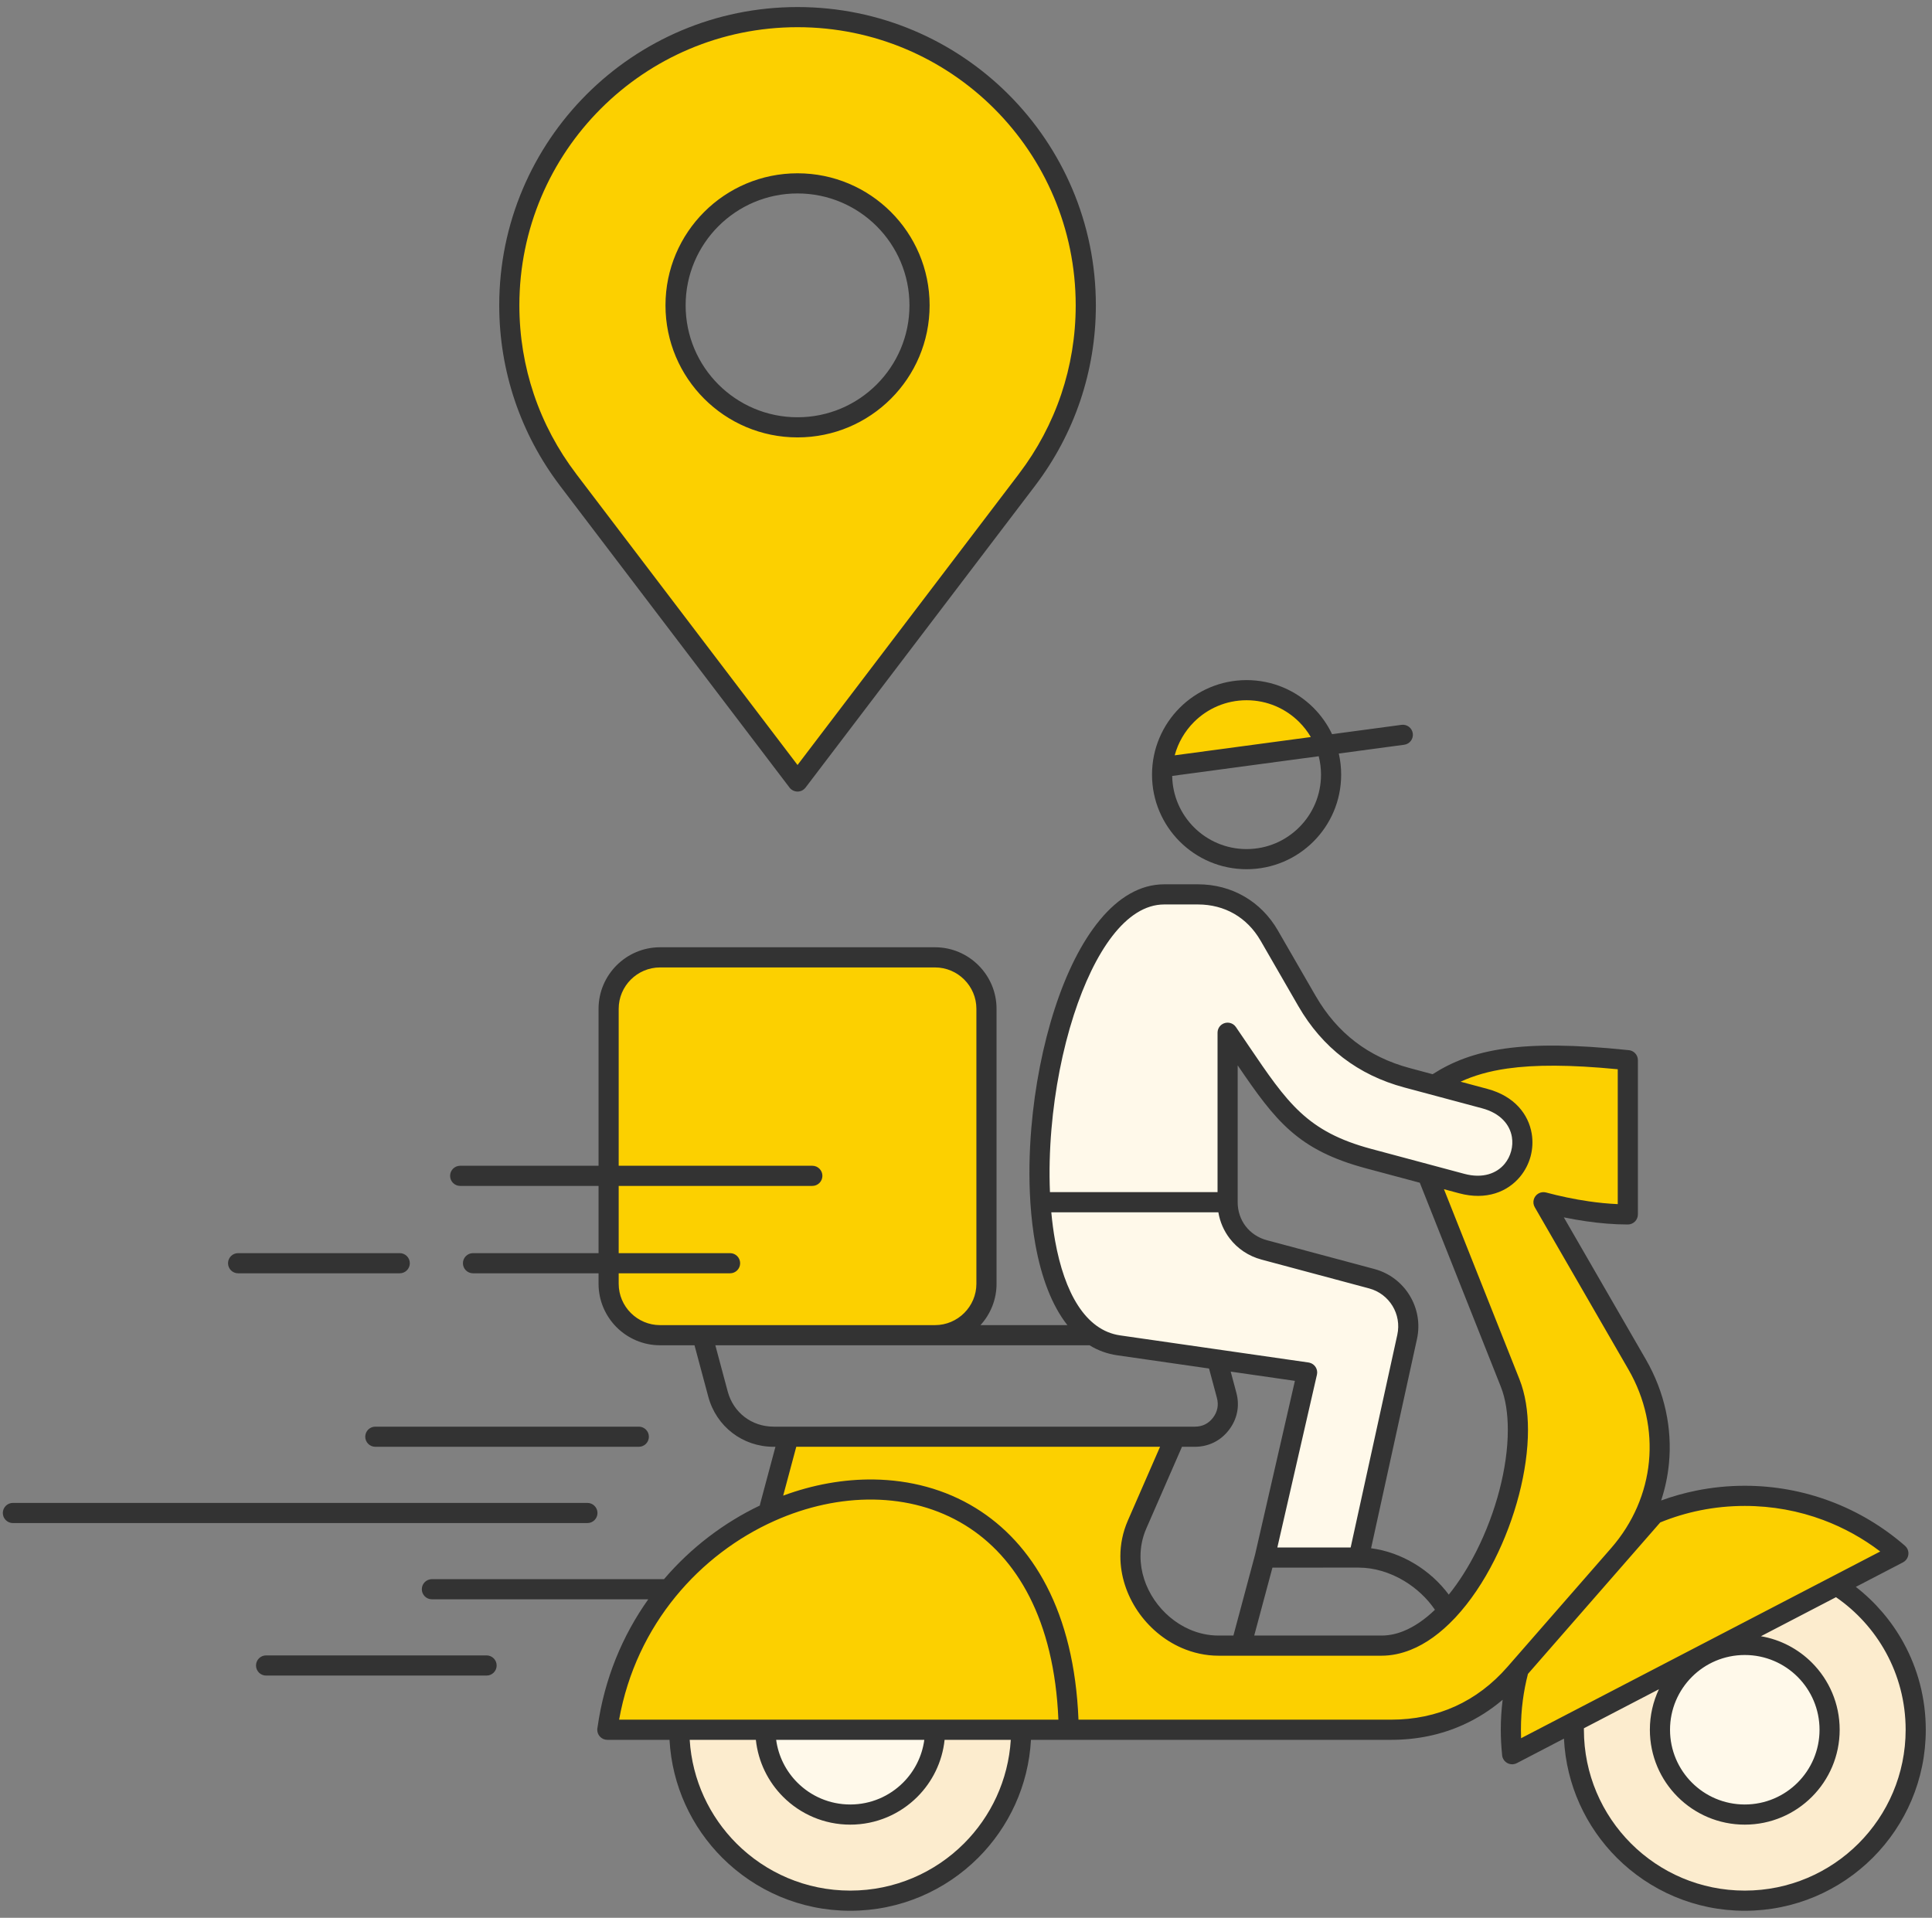 <svg width="137" height="136" viewBox="0 0 137 136" fill="none" xmlns="http://www.w3.org/2000/svg">
<rect x="0" y="0" width="137" height="136" fill="#808080" stroke="none"/>
<path fill-rule="evenodd" clip-rule="evenodd" d="M43.124 121.998C43.236 121.224 43.623 119.64 44.374 117.942C45.127 116.246 46.242 114.437 47.382 112.919C48.52 111.401 49.68 110.173 50.838 109.262C51.995 108.35 53.149 107.754 53.844 107.286C54.54 106.817 54.779 106.475 54.957 106.054C55.135 105.634 55.255 105.135 55.377 104.499C55.5 103.863 55.627 103.088 55.771 102.634C55.917 102.181 56.08 102.047 56.207 101.98C56.334 101.914 56.423 101.914 60.91 101.905C65.397 101.898 74.282 101.883 78.762 101.905C83.243 101.928 83.317 101.987 83.279 102.1C83.243 102.211 83.094 102.374 82.514 103.662C81.933 104.949 80.92 107.36 80.504 109.064C80.087 110.769 80.265 111.766 80.593 112.636C80.92 113.507 81.396 114.251 82.044 114.854C82.692 115.457 83.511 115.918 84.151 116.223C84.79 116.529 85.252 116.677 85.735 116.745C86.219 116.811 86.726 116.797 89.024 116.745C91.324 116.692 95.417 116.602 97.787 116.42C100.158 116.239 100.805 115.963 101.349 115.613C101.892 115.264 102.33 114.839 102.952 113.924C103.574 113.009 104.377 111.601 105.169 109.869C105.962 108.134 106.744 106.072 107.157 104.63C107.569 103.186 107.614 102.359 107.637 101.626C107.659 100.893 107.659 100.253 107.625 99.834C107.592 99.412 107.525 99.211 106.498 96.629C105.472 94.047 103.484 89.083 102.464 86.43C101.445 83.778 101.393 83.435 101.46 83.379C101.527 83.323 101.713 83.554 102.118 83.699C102.524 83.844 103.15 83.903 103.89 83.952C104.63 84 105.486 84.038 106.174 83.625C106.863 83.211 107.383 82.349 107.592 81.607C107.8 80.868 107.696 80.25 107.465 79.722C107.235 79.193 106.878 78.754 106.516 78.43C106.156 78.106 105.791 77.898 105.228 77.716C104.667 77.534 103.908 77.377 103.522 77.18C103.135 76.983 103.119 76.745 103.253 76.537C103.388 76.328 103.67 76.149 104.719 75.844C105.769 75.539 107.584 75.108 109.411 74.978C111.239 74.847 113.077 75.018 114.078 75.149C115.079 75.279 115.243 75.368 115.313 75.539C115.383 75.71 115.361 75.963 115.35 77.724C115.338 79.483 115.338 82.751 115.26 84.424C115.182 86.099 115.027 86.181 114.725 86.174C114.424 86.165 113.977 86.069 113.441 85.984C112.905 85.898 112.28 85.823 111.64 85.731C111.001 85.637 110.346 85.526 110.082 85.593C109.818 85.66 109.944 85.906 110.2 86.266C110.457 86.628 110.844 87.103 112.016 89.258C113.188 91.413 115.145 95.245 116.176 97.363C117.206 99.48 117.31 99.881 117.423 100.317C117.534 100.752 117.653 101.221 117.545 102.385C117.437 103.551 117.102 105.41 116.99 106.338C116.879 107.264 116.99 107.256 117.169 107.219C117.348 107.182 117.593 107.115 118.349 106.896C119.104 106.676 120.368 106.303 121.564 106.114C122.758 105.924 123.882 105.918 125.441 106.151C127 106.385 128.994 106.861 130.479 107.45C131.964 108.038 132.939 108.738 133.486 109.172C134.032 109.608 134.152 109.779 134.155 109.925C134.158 110.069 134.047 110.189 133.779 110.349C133.512 110.509 133.087 110.71 128.808 112.986C124.529 115.264 116.396 119.618 112.187 121.861C107.979 124.104 107.696 124.238 107.513 124.246C107.331 124.254 107.249 124.134 107.201 123.859C107.153 123.583 107.138 123.152 107.134 122.582C107.131 122.014 107.138 121.306 107.148 120.674C107.16 120.042 107.174 119.484 107.082 119.301C106.988 119.119 106.788 119.312 106.469 119.632C106.148 119.952 105.709 120.399 105.147 120.808C104.585 121.217 103.9 121.589 103.294 121.854C102.687 122.118 102.159 122.274 99.696 122.448C97.233 122.623 92.835 122.817 88.053 122.828C83.272 122.839 78.108 122.668 70.845 122.613C63.581 122.556 54.219 122.617 49.382 122.643C44.545 122.668 44.232 122.661 44.027 122.657C43.822 122.653 43.726 122.653 43.63 122.661C43.532 122.668 43.437 122.683 43.306 122.709C43.176 122.735 43.013 122.772 43.124 121.998Z" fill="#FCD000"/>
<path d="M65.999 67.71H47.067C44.897 67.71 43.138 69.438 43.138 71.569V90.732C43.138 92.863 44.897 94.59 47.067 94.59H65.999C68.169 94.59 69.928 92.863 69.928 90.732V71.569C69.928 69.438 68.169 67.71 65.999 67.71Z" fill="#FCD000"/>
<path fill-rule="evenodd" clip-rule="evenodd" d="M41.895 35.957C44.88 40.071 50.572 47.662 53.464 51.502C56.355 55.342 56.444 55.431 56.525 55.413C56.607 55.394 56.682 55.267 56.857 55.066C57.031 54.866 57.307 54.59 59.942 51.141C62.576 47.691 67.569 41.068 70.654 36.655C73.738 32.243 74.915 30.04 75.695 27.948C76.477 25.857 76.865 23.878 76.886 21.72C76.908 19.562 76.566 17.225 75.877 14.991C75.189 12.758 74.154 10.627 72.792 8.871C71.43 7.114 69.742 5.733 67.796 4.558C65.85 3.384 63.647 2.416 61.63 1.85C59.613 1.285 57.783 1.122 56.131 1.143C54.478 1.166 53.005 1.374 50.996 2.074C48.987 2.773 46.442 3.964 44.41 5.415C42.379 6.866 40.86 8.578 39.64 10.469C38.419 12.358 37.496 14.427 36.916 16.384C36.336 18.341 36.097 20.187 36.083 21.973C36.068 23.759 36.277 25.486 36.693 26.907C37.11 28.328 37.734 29.444 38.185 30.323C38.636 31.201 38.911 31.84 41.895 35.957ZM56.444 13.147C61.153 13.147 64.972 16.965 64.972 21.675C64.972 26.385 61.153 30.203 56.444 30.203C51.734 30.203 47.915 26.385 47.915 21.675C47.915 16.965 51.734 13.147 56.444 13.147Z" fill="#FCD000"/>
<path fill-rule="evenodd" clip-rule="evenodd" d="M84.341 54.186C86.232 54.025 90.102 53.478 91.954 53.066C93.805 52.655 93.638 52.38 93.473 52.117C93.31 51.855 93.15 51.606 92.893 51.274C92.637 50.944 92.283 50.53 91.725 50.177C91.167 49.824 90.404 49.53 89.926 49.345C89.448 49.161 89.254 49.086 88.787 49.057C88.32 49.027 87.579 49.042 86.99 49.17C86.401 49.299 85.961 49.54 85.442 49.83C84.924 50.12 84.324 50.459 83.947 50.928C83.568 51.397 83.412 51.997 83.228 52.514C83.044 53.031 82.832 53.467 82.684 53.795C82.534 54.124 82.449 54.348 84.341 54.186Z" fill="#FCD000"/>
<path fill-rule="evenodd" clip-rule="evenodd" d="M48.198 123.467C48.339 124.271 48.607 125.633 48.946 126.801C49.284 127.969 49.694 128.944 50.497 129.993C51.302 131.043 52.499 132.167 53.59 132.982C54.68 133.797 55.662 134.303 56.685 134.567C57.708 134.831 58.773 134.854 59.871 134.805C60.968 134.756 62.099 134.638 63.212 134.377C64.324 134.116 65.418 133.714 66.282 133.238C67.144 132.762 67.778 132.211 68.421 131.604C69.065 130.998 69.719 130.336 70.218 129.741C70.717 129.145 71.059 128.617 71.365 127.847C71.669 127.076 71.938 126.065 72.119 125.227C72.302 124.389 72.399 123.728 72.429 123.323C72.459 122.918 72.421 122.773 71.96 122.696C71.499 122.619 70.613 122.612 69.749 122.607C68.886 122.601 68.046 122.597 67.479 122.663C66.914 122.729 66.624 122.863 66.378 123.113C66.133 123.363 65.931 123.728 65.664 124.3C65.396 124.874 65.061 125.655 64.593 126.329C64.124 127.003 63.521 127.568 62.918 127.936C62.315 128.304 61.712 128.475 61.054 128.527C60.395 128.579 59.681 128.513 58.899 128.327C58.118 128.141 57.269 127.835 56.704 127.471C56.139 127.106 55.856 126.682 55.629 126.291C55.401 125.901 55.231 125.543 55.018 124.989C54.807 124.434 54.553 123.683 54.259 123.277C53.965 122.872 53.63 122.812 53.199 122.742C52.767 122.671 52.239 122.589 51.696 122.567C51.153 122.544 50.594 122.582 50.089 122.582C49.583 122.582 49.128 122.544 48.794 122.47C48.459 122.396 48.243 122.283 48.143 122.351C48.042 122.417 48.056 122.663 48.198 123.467Z" fill="#FCECCE"/>
<path fill-rule="evenodd" clip-rule="evenodd" d="M111.587 123.069C111.616 123.683 111.691 124.702 111.914 125.584C112.137 126.466 112.509 127.21 113.02 128.092C113.529 128.974 114.176 129.993 115.087 130.968C116 131.943 117.175 132.873 118.649 133.531C120.122 134.19 121.894 134.578 123.583 134.644C125.272 134.711 126.88 134.458 128.497 133.717C130.117 132.977 131.746 131.749 132.963 130.238C134.18 128.729 134.984 126.935 135.438 125.431C135.891 123.928 135.996 122.715 135.836 121.39C135.676 120.066 135.252 118.629 134.786 117.54C134.322 116.449 133.815 115.705 133.302 115.058C132.788 114.41 132.268 113.859 131.795 113.454C131.322 113.048 130.898 112.788 130.552 112.683C130.206 112.579 129.938 112.631 129.275 112.813C128.613 112.996 127.557 113.308 126.362 113.941C125.168 114.574 123.835 115.526 123.501 116.028C123.166 116.531 123.828 116.582 124.509 116.713C125.19 116.843 125.89 117.052 126.499 117.312C127.11 117.573 127.631 117.885 128.025 118.372C128.42 118.86 128.688 119.522 128.921 120.356C129.156 121.189 129.357 122.194 129.387 123.076C129.417 123.958 129.275 124.717 128.871 125.403C128.464 126.089 127.795 126.703 127.121 127.257C126.448 127.812 125.771 128.308 125.074 128.57C124.379 128.833 123.665 128.862 122.977 128.784C122.288 128.706 121.625 128.52 121.008 128.244C120.39 127.969 119.818 127.604 119.319 127.091C118.82 126.578 118.396 125.915 118.12 125.241C117.846 124.568 117.718 123.884 117.722 123.176C117.726 122.47 117.86 121.74 118.076 121.015C118.292 120.289 118.589 119.567 118.726 119.135C118.865 118.704 118.843 118.563 118.626 118.529C118.41 118.495 118.002 118.57 117.261 118.886C116.521 119.202 115.449 119.761 114.664 120.2C113.879 120.638 113.38 120.959 112.952 121.227C112.525 121.494 112.167 121.71 111.952 121.837C111.736 121.963 111.661 122.001 111.616 122.123C111.572 122.247 111.557 122.454 111.587 123.069Z" fill="#FCECCE"/>
<path fill-rule="evenodd" clip-rule="evenodd" d="M66.527 122.592C66.378 125.858 63.683 128.461 60.38 128.461C57.085 128.461 54.396 125.871 54.234 122.617C57.892 122.598 62.33 122.582 66.527 122.592Z" fill="#FFF9EA"/>
<path d="M123.694 128.461C127.092 128.461 129.847 125.706 129.847 122.307C129.847 118.908 127.092 116.153 123.694 116.153C120.295 116.153 117.54 118.908 117.54 122.307C117.54 125.706 120.295 128.461 123.694 128.461Z" fill="#FFF9EA"/>
<path fill-rule="evenodd" clip-rule="evenodd" d="M90.177 108.352C90.679 106.188 91.669 101.954 92.145 99.799C92.621 97.646 92.585 97.571 92.432 97.507C92.28 97.444 92.011 97.393 91.568 97.307C91.126 97.221 90.509 97.102 88.272 96.779C86.036 96.454 82.18 95.926 80.008 95.502C77.835 95.078 77.344 94.758 76.934 94.43C76.525 94.103 76.197 93.768 75.811 93.26C75.424 92.753 74.977 92.073 74.661 91.355C74.345 90.637 74.159 89.881 74.01 87.761C73.861 85.642 73.749 82.158 74.117 78.818C74.485 75.477 75.335 72.276 76.295 69.873C77.254 67.47 78.326 65.862 79.1 64.939C79.874 64.016 80.35 63.778 80.752 63.614C81.153 63.45 81.481 63.362 81.883 63.279C82.284 63.197 82.762 63.123 83.826 63.264C84.889 63.406 86.542 63.763 87.487 64.053C88.432 64.343 88.67 64.566 89.077 64.884C89.485 65.201 90.062 65.612 90.817 66.874C91.571 68.135 92.506 70.247 93.121 71.503C93.737 72.76 94.036 73.162 94.463 73.512C94.891 73.861 95.449 74.159 96.13 74.568C96.811 74.978 97.615 75.499 99.379 76.116C101.143 76.734 103.866 77.449 105.433 78.085C106.999 78.721 107.408 79.279 107.683 79.871C107.96 80.462 108.101 81.088 107.847 81.799C107.595 82.509 106.947 83.305 106.266 83.707C105.585 84.109 104.871 84.116 104.409 84.087C103.948 84.059 103.739 83.992 101.987 83.457C100.234 82.921 96.937 81.915 95.129 81.307C93.321 80.701 93 80.492 92.585 80.15C92.168 79.807 91.654 79.331 91.099 78.754C90.545 78.177 89.95 77.501 89.477 76.921C89.005 76.339 88.655 75.856 88.332 75.399C88.008 74.941 87.71 74.509 87.471 74.498C87.234 74.487 87.056 74.896 86.974 76.857C86.891 78.818 86.906 82.33 87.04 84.388C87.174 86.445 87.427 87.048 87.64 87.446C87.851 87.844 88.022 88.038 88.272 88.186C88.521 88.336 88.849 88.44 90.574 88.945C92.301 89.452 95.427 90.36 97.15 90.977C98.872 91.595 99.193 91.923 99.39 92.268C99.587 92.615 99.661 92.979 99.706 93.269C99.751 93.561 99.765 93.776 99.23 96.567C98.694 99.357 97.607 104.722 97.035 107.443C96.462 110.162 96.403 110.237 96.302 110.281C96.201 110.326 96.06 110.341 95.624 110.364C95.19 110.385 94.46 110.416 93.664 110.426C92.867 110.438 92.004 110.43 91.331 110.478C90.657 110.526 90.173 110.628 89.924 110.674C89.675 110.72 89.659 110.712 89.659 110.66C89.659 110.609 89.675 110.515 90.177 108.352Z" fill="#FFF9EA"/>
<path d="M56.554 0.5C62.396 0.5 67.684 2.868 71.513 6.695C75.341 10.524 77.709 15.812 77.709 21.653C77.709 24.009 77.321 26.278 76.607 28.403C75.872 30.584 74.79 32.609 73.426 34.41L73.401 34.444L57.121 55.853C56.884 56.167 56.438 56.227 56.125 55.99C56.068 55.948 56.02 55.898 55.981 55.844L39.708 34.444L39.683 34.409C38.319 32.608 37.238 30.584 36.503 28.402C35.789 26.278 35.401 24.009 35.401 21.653C35.401 15.812 37.768 10.525 41.596 6.695C45.425 2.868 50.714 0.5 56.554 0.5ZM96.35 111.166L96.322 111.165L90.23 111.166L88.938 115.984H97.964C98.486 115.984 99 115.877 99.5 115.678C100.283 115.367 101.04 114.841 101.753 114.156C101.19 113.329 100.434 112.632 99.582 112.116C98.579 111.512 97.451 111.166 96.35 111.166ZM97.225 109.794C98.298 109.931 99.359 110.316 100.317 110.894C101.244 111.453 102.077 112.198 102.733 113.082C103.46 112.184 104.124 111.128 104.698 109.989C106.073 107.263 106.921 104.08 106.921 101.399C106.921 100.242 106.764 99.193 106.424 98.337L100.679 83.873L96.873 82.854C92.034 81.557 90.466 79.522 87.765 75.548V85.255C87.765 85.898 87.972 86.49 88.332 86.959C88.692 87.427 89.209 87.78 89.828 87.946L97.453 89.989C98.54 90.28 99.416 90.973 99.961 91.868C100.507 92.764 100.72 93.861 100.479 94.958L97.225 109.794ZM103.203 114.704C103.181 114.73 103.158 114.755 103.132 114.778C102.177 115.785 101.129 116.563 100.025 117C99.352 117.268 98.663 117.413 97.964 117.413H86.404C85.486 117.413 84.602 117.212 83.788 116.858C82.529 116.308 81.445 115.381 80.675 114.248C79.903 113.107 79.446 111.756 79.446 110.364C79.446 109.521 79.613 108.662 79.98 107.822L82.26 102.598H56.464L55.536 106.062C57.644 105.282 59.832 104.887 61.965 104.917C64.529 104.954 67.013 105.604 69.18 106.937C73.229 109.428 76.17 114.28 76.476 121.949H98.646C100.289 121.949 101.814 121.629 103.195 121.002C104.575 120.376 105.818 119.438 106.897 118.202L107.133 117.932C107.152 117.908 107.172 117.885 107.193 117.863L110.108 114.525L114.253 109.778C115.814 107.984 116.714 105.853 116.928 103.658C117.142 101.454 116.667 99.182 115.474 97.115L108.832 85.61C108.634 85.27 108.751 84.834 109.092 84.636C109.261 84.539 109.457 84.518 109.632 84.565C110.583 84.819 111.617 85.041 112.663 85.192C113.345 85.291 114.034 85.36 114.716 85.389V75.825C111.333 75.497 108.845 75.497 106.903 75.772C105.573 75.96 104.502 76.278 103.571 76.708L105.471 77.218C107.4 77.734 108.39 79.024 108.617 80.399C108.705 80.937 108.675 81.484 108.537 82.001C108.397 82.518 108.148 83.008 107.801 83.432C106.913 84.512 105.403 85.139 103.469 84.621L102.392 84.332L107.747 97.812C108.159 98.851 108.351 100.078 108.351 101.399C108.351 104.292 107.442 107.713 105.97 110.631C105.195 112.17 104.256 113.576 103.203 114.704ZM87.462 115.984L88.983 110.305C88.987 110.284 88.992 110.264 88.999 110.243L91.823 97.923L87.271 97.267L87.671 98.763C87.797 99.233 87.814 99.698 87.724 100.144C87.636 100.593 87.441 101.018 87.145 101.404C86.85 101.79 86.489 102.088 86.079 102.29C85.666 102.493 85.211 102.598 84.728 102.598H83.815L81.286 108.391C81.004 109.038 80.874 109.705 80.874 110.364C80.874 111.468 81.238 112.542 81.853 113.45C82.473 114.364 83.346 115.111 84.357 115.551C84.991 115.828 85.683 115.984 86.404 115.984H87.462ZM83.349 101.17H84.728C84.995 101.17 85.237 101.116 85.449 101.012C85.662 100.906 85.853 100.748 86.013 100.539C86.173 100.33 86.277 100.104 86.324 99.871C86.371 99.635 86.361 99.386 86.293 99.132L85.734 97.047L79.228 96.11C78.503 96.006 77.848 95.762 77.258 95.398L77.22 95.399H66.307H59.471H50.725L51.602 98.673C51.803 99.424 52.229 100.048 52.797 100.484C53.365 100.92 54.08 101.17 54.857 101.17H55.917H83.349ZM92.791 96.621L92.849 96.632C93.232 96.72 93.474 97.103 93.385 97.486L90.578 109.737H95.777L99.084 94.658C99.244 93.927 99.104 93.201 98.745 92.61C98.385 92.019 97.804 91.559 97.085 91.367L89.46 89.324C88.529 89.075 87.747 88.54 87.199 87.824C86.789 87.29 86.51 86.657 86.395 85.969H74.549C74.613 86.671 74.703 87.349 74.82 87.999C75.476 91.639 76.956 94.342 79.429 94.698C83.889 95.341 88.33 95.979 92.791 96.621ZM82.554 62.71H84.949C86.142 62.71 87.258 63.009 88.229 63.57C89.201 64.13 90.018 64.948 90.616 65.983L90.638 66.023L93.301 70.637L93.302 70.636C94.058 71.945 94.992 73.026 96.098 73.876C97.205 74.725 98.492 75.347 99.953 75.738L101.588 76.177C102.967 75.294 104.537 74.667 106.707 74.36C108.872 74.053 111.644 74.068 115.451 74.467C115.836 74.478 116.145 74.793 116.145 75.18V86.12C116.145 86.514 115.824 86.834 115.43 86.834C114.464 86.834 113.457 86.749 112.463 86.604C111.931 86.527 111.406 86.434 110.892 86.328L116.707 96.4C118.052 98.731 118.588 101.298 118.346 103.792C118.26 104.677 118.075 105.554 117.793 106.406C118.603 106.11 119.443 105.874 120.304 105.701C121.41 105.479 122.554 105.362 123.723 105.362C125.852 105.362 127.896 105.75 129.788 106.458C131.748 107.192 133.54 108.272 135.088 109.621C135.384 109.88 135.413 110.33 135.154 110.626C135.095 110.695 135.023 110.75 134.948 110.79V110.791L131.599 112.532C132.981 113.607 134.136 114.957 134.983 116.498C135.988 118.33 136.559 120.432 136.559 122.664C136.559 126.208 135.122 129.417 132.799 131.74C130.477 134.062 127.268 135.5 123.723 135.5C120.18 135.5 116.97 134.062 114.647 131.74C112.463 129.555 111.062 126.588 110.902 123.293L107.556 125.034C107.206 125.215 106.775 125.079 106.593 124.729C106.543 124.632 106.517 124.528 106.514 124.425C106.485 124.142 106.463 123.856 106.447 123.569C106.431 123.246 106.422 122.943 106.422 122.664C106.422 121.955 106.467 121.245 106.554 120.538C105.699 121.263 104.772 121.853 103.78 122.303C102.212 123.016 100.491 123.379 98.646 123.379H73.107C72.928 126.638 71.533 129.574 69.368 131.74C67.045 134.062 63.835 135.5 60.291 135.5C56.747 135.5 53.538 134.062 51.215 131.74C49.049 129.575 47.654 126.638 47.476 123.379H43.066C42.672 123.379 42.352 123.059 42.352 122.664C42.352 122.608 42.358 122.555 42.37 122.504C42.859 119.023 44.156 115.964 45.97 113.413H30.626C30.232 113.413 29.912 113.094 29.912 112.699C29.912 112.305 30.232 111.985 30.626 111.985H47.086C49.009 109.733 51.358 107.967 53.88 106.764C53.883 106.727 53.89 106.692 53.9 106.657L54.987 102.598H54.857C53.76 102.598 52.746 102.241 51.932 101.616C51.118 100.992 50.509 100.103 50.224 99.042L49.248 95.399H46.802C45.603 95.399 44.513 94.908 43.723 94.12C42.934 93.328 42.444 92.239 42.444 91.04V90.295H33.542C33.148 90.295 32.827 89.975 32.827 89.581C32.827 89.186 33.148 88.866 33.542 88.866H42.444V84.098H32.631C32.236 84.098 31.917 83.778 31.917 83.383C31.917 82.989 32.236 82.669 32.631 82.669H42.444V71.536C42.444 70.336 42.934 69.246 43.723 68.456C44.513 67.666 45.603 67.175 46.802 67.175H66.307C67.506 67.175 68.597 67.666 69.386 68.456C70.176 69.246 70.666 70.336 70.666 71.536V91.04C70.666 92.165 70.234 93.195 69.528 93.97H75.689C74.58 92.561 73.837 90.567 73.42 88.251C73.253 87.329 73.137 86.356 73.07 85.348C73.069 85.336 73.067 85.324 73.067 85.311C73.064 85.292 73.064 85.273 73.064 85.255C72.955 83.553 72.983 81.757 73.136 79.957C73.382 77.06 73.95 74.132 74.79 71.541C76.423 66.497 79.121 62.71 82.554 62.71ZM84.949 64.139H82.554C79.845 64.139 77.596 67.499 76.145 71.977C75.343 74.458 74.796 77.275 74.559 80.074C74.431 81.592 74.393 83.099 74.453 84.54H86.337V73.232H86.338C86.338 73.005 86.447 72.782 86.648 72.644C86.974 72.422 87.418 72.506 87.639 72.831L88.527 74.138C91.295 78.222 92.668 80.25 97.242 81.475L103.837 83.242C105.15 83.594 106.141 83.209 106.701 82.527C106.915 82.266 107.07 81.96 107.157 81.632C107.246 81.305 107.265 80.962 107.21 80.628C107.068 79.765 106.408 78.945 105.103 78.596L99.585 77.118C97.942 76.677 96.49 75.972 95.233 75.009C93.976 74.043 92.918 72.822 92.068 71.35C92.071 71.349 89.629 67.12 89.406 66.734L89.383 66.697C88.909 65.878 88.272 65.237 87.52 64.803C86.77 64.37 85.896 64.139 84.949 64.139ZM34.503 117.392C34.898 117.392 35.218 117.712 35.218 118.107C35.218 118.501 34.898 118.822 34.503 118.822H18.869C18.474 118.822 18.154 118.501 18.154 118.107C18.154 117.712 18.474 117.392 18.869 117.392H34.503ZM41.654 106.578C42.047 106.578 42.368 106.898 42.368 107.292C42.368 107.687 42.047 108.007 41.654 108.007H0.914C0.52 108.007 0.2 107.687 0.2 107.292C0.2 106.898 0.52 106.578 0.914 106.578H41.654ZM45.299 101.17C45.693 101.17 46.013 101.49 46.013 101.884C46.013 102.279 45.693 102.598 45.299 102.598H26.615C26.22 102.598 25.9 102.279 25.9 101.884C25.9 101.49 26.22 101.17 26.615 101.17H45.299ZM28.347 88.866C28.741 88.866 29.061 89.186 29.061 89.581C29.061 89.975 28.741 90.295 28.347 90.295H16.884C16.489 90.295 16.17 89.975 16.17 89.581C16.17 89.186 16.489 88.866 16.884 88.866H28.347ZM51.77 88.866C52.165 88.866 52.484 89.186 52.484 89.581C52.484 89.975 52.165 90.295 51.77 90.295H43.872V91.04C43.872 91.845 44.202 92.578 44.733 93.109C45.265 93.64 45.998 93.97 46.802 93.97H59.471H66.307C67.111 93.97 67.844 93.64 68.375 93.109C68.907 92.578 69.237 91.845 69.237 91.04V71.536C69.237 70.73 68.907 69.997 68.375 69.466C67.844 68.935 67.111 68.605 66.307 68.605H46.802C45.998 68.605 45.265 68.935 44.732 69.466C44.201 69.997 43.872 70.73 43.872 71.536V82.669H57.603C57.997 82.669 58.317 82.989 58.317 83.383C58.317 83.778 57.997 84.098 57.603 84.098H43.872V88.866H51.77ZM83.3 53.563L92.952 52.267C92.722 51.877 92.445 51.52 92.128 51.203C91.174 50.248 89.855 49.657 88.397 49.657C86.939 49.657 85.62 50.248 84.665 51.203C84.022 51.847 83.543 52.657 83.3 53.563ZM94.459 52.063L99.382 51.402C99.772 51.349 100.131 51.623 100.183 52.012C100.235 52.403 99.962 52.762 99.572 52.814L94.935 53.436C95.045 53.919 95.103 54.42 95.103 54.934C95.103 56.786 94.353 58.462 93.139 59.676C91.926 60.889 90.249 61.64 88.397 61.64C86.546 61.64 84.869 60.889 83.656 59.676C82.442 58.462 81.691 56.786 81.691 54.934C81.691 53.083 82.442 51.406 83.656 50.192C84.869 48.979 86.546 48.229 88.397 48.229C90.249 48.229 91.926 48.979 93.139 50.192C93.679 50.733 94.128 51.366 94.459 52.063ZM93.511 53.628L83.121 55.025C83.144 56.447 83.731 57.731 84.665 58.666C85.62 59.621 86.939 60.212 88.397 60.212C89.855 60.212 91.174 59.621 92.128 58.666C93.084 57.712 93.674 56.392 93.674 54.934C93.674 54.483 93.618 54.045 93.511 53.628ZM129.291 107.792C127.563 107.145 125.687 106.792 123.723 106.792C122.647 106.792 121.598 106.898 120.584 107.101C119.596 107.299 118.641 107.589 117.729 107.962L115.329 110.711L115.311 110.731L109.157 117.778L108.348 118.705C108.188 119.325 108.067 119.953 107.984 120.585C107.896 121.253 107.851 121.946 107.851 122.664C107.851 122.878 107.854 123.078 107.861 123.265L133.329 110.023C132.109 109.094 130.75 108.338 129.291 107.792ZM133.732 117.184C132.872 115.616 131.655 114.273 130.192 113.264L124.869 116.032C126.268 116.272 127.519 116.943 128.482 117.905C129.699 119.123 130.453 120.806 130.453 122.664C130.453 124.522 129.699 126.205 128.482 127.422C127.264 128.64 125.582 129.393 123.723 129.393C121.866 129.393 120.183 128.64 118.965 127.422C117.746 126.205 116.994 124.522 116.994 122.664C116.994 121.636 117.223 120.664 117.635 119.792L112.316 122.559V122.664C112.316 125.813 113.594 128.665 115.657 130.73C117.721 132.793 120.574 134.071 123.723 134.071C126.874 134.071 129.725 132.793 131.79 130.73C133.854 128.665 135.131 125.813 135.131 122.664C135.131 120.676 134.623 118.809 133.732 117.184ZM127.472 118.915C126.512 117.956 125.187 117.363 123.723 117.363C122.259 117.363 120.933 117.956 119.975 118.915C119.016 119.875 118.423 121.2 118.423 122.664C118.423 124.128 119.016 125.453 119.975 126.412C120.933 127.371 122.259 127.964 123.723 127.964C125.187 127.964 126.512 127.371 127.472 126.412C128.43 125.453 129.025 124.128 129.025 122.664C129.025 121.2 128.43 119.875 127.472 118.915ZM68.358 130.73C70.264 128.823 71.499 126.243 71.676 123.379H66.982C66.817 124.951 66.109 126.363 65.05 127.422C63.832 128.64 62.149 129.393 60.291 129.393C58.434 129.393 56.751 128.64 55.533 127.422C54.473 126.363 53.766 124.951 53.599 123.379H48.907C49.084 126.243 50.319 128.823 52.225 130.73C54.289 132.793 57.141 134.071 60.291 134.071C63.441 134.071 66.293 132.793 68.358 130.73ZM64.04 126.412C64.84 125.613 65.385 124.556 65.544 123.379H55.038C55.197 124.556 55.743 125.613 56.543 126.412C57.502 127.371 58.828 127.964 60.291 127.964C61.755 127.964 63.08 127.371 64.04 126.412ZM75.052 121.949C74.756 114.856 72.091 110.406 68.431 108.153C66.486 106.957 64.255 106.374 61.948 106.341C59.616 106.306 57.204 106.831 54.925 107.849C49.66 110.198 45.119 115.168 43.901 121.949H48.17H54.276H66.306H72.413H75.052ZM56.554 12.289C59.141 12.289 61.481 13.338 63.177 15.032C64.871 16.726 65.92 19.068 65.92 21.653C65.92 24.24 64.871 26.581 63.177 28.275C61.481 29.97 59.141 31.018 56.554 31.018C53.969 31.018 51.627 29.97 49.933 28.275C48.239 26.581 47.19 24.24 47.19 21.653C47.19 19.068 48.239 16.726 49.933 15.032C51.627 13.338 53.969 12.289 56.554 12.289ZM62.166 16.042C60.73 14.607 58.746 13.718 56.554 13.718C54.363 13.718 52.379 14.607 50.943 16.042C49.508 17.478 48.619 19.462 48.619 21.653C48.619 23.846 49.508 25.829 50.943 27.265C52.379 28.701 54.363 29.59 56.554 29.59C58.746 29.59 60.73 28.701 62.166 27.265C63.602 25.829 64.491 23.846 64.491 21.653C64.491 19.462 63.602 17.478 62.166 16.042ZM70.503 7.706C66.934 4.137 62.001 1.928 56.554 1.928C51.108 1.928 46.176 4.137 42.607 7.706C39.037 11.275 36.829 16.206 36.829 21.653C36.829 23.86 37.19 25.978 37.853 27.95C38.543 30 39.561 31.899 40.843 33.584L40.866 33.618L56.554 54.249L72.243 33.618L72.267 33.584C73.549 31.899 74.565 30 75.256 27.95C75.92 25.978 76.279 23.86 76.279 21.653C76.279 16.206 74.072 11.275 70.503 7.706Z" fill="#333333"/>
</svg>
